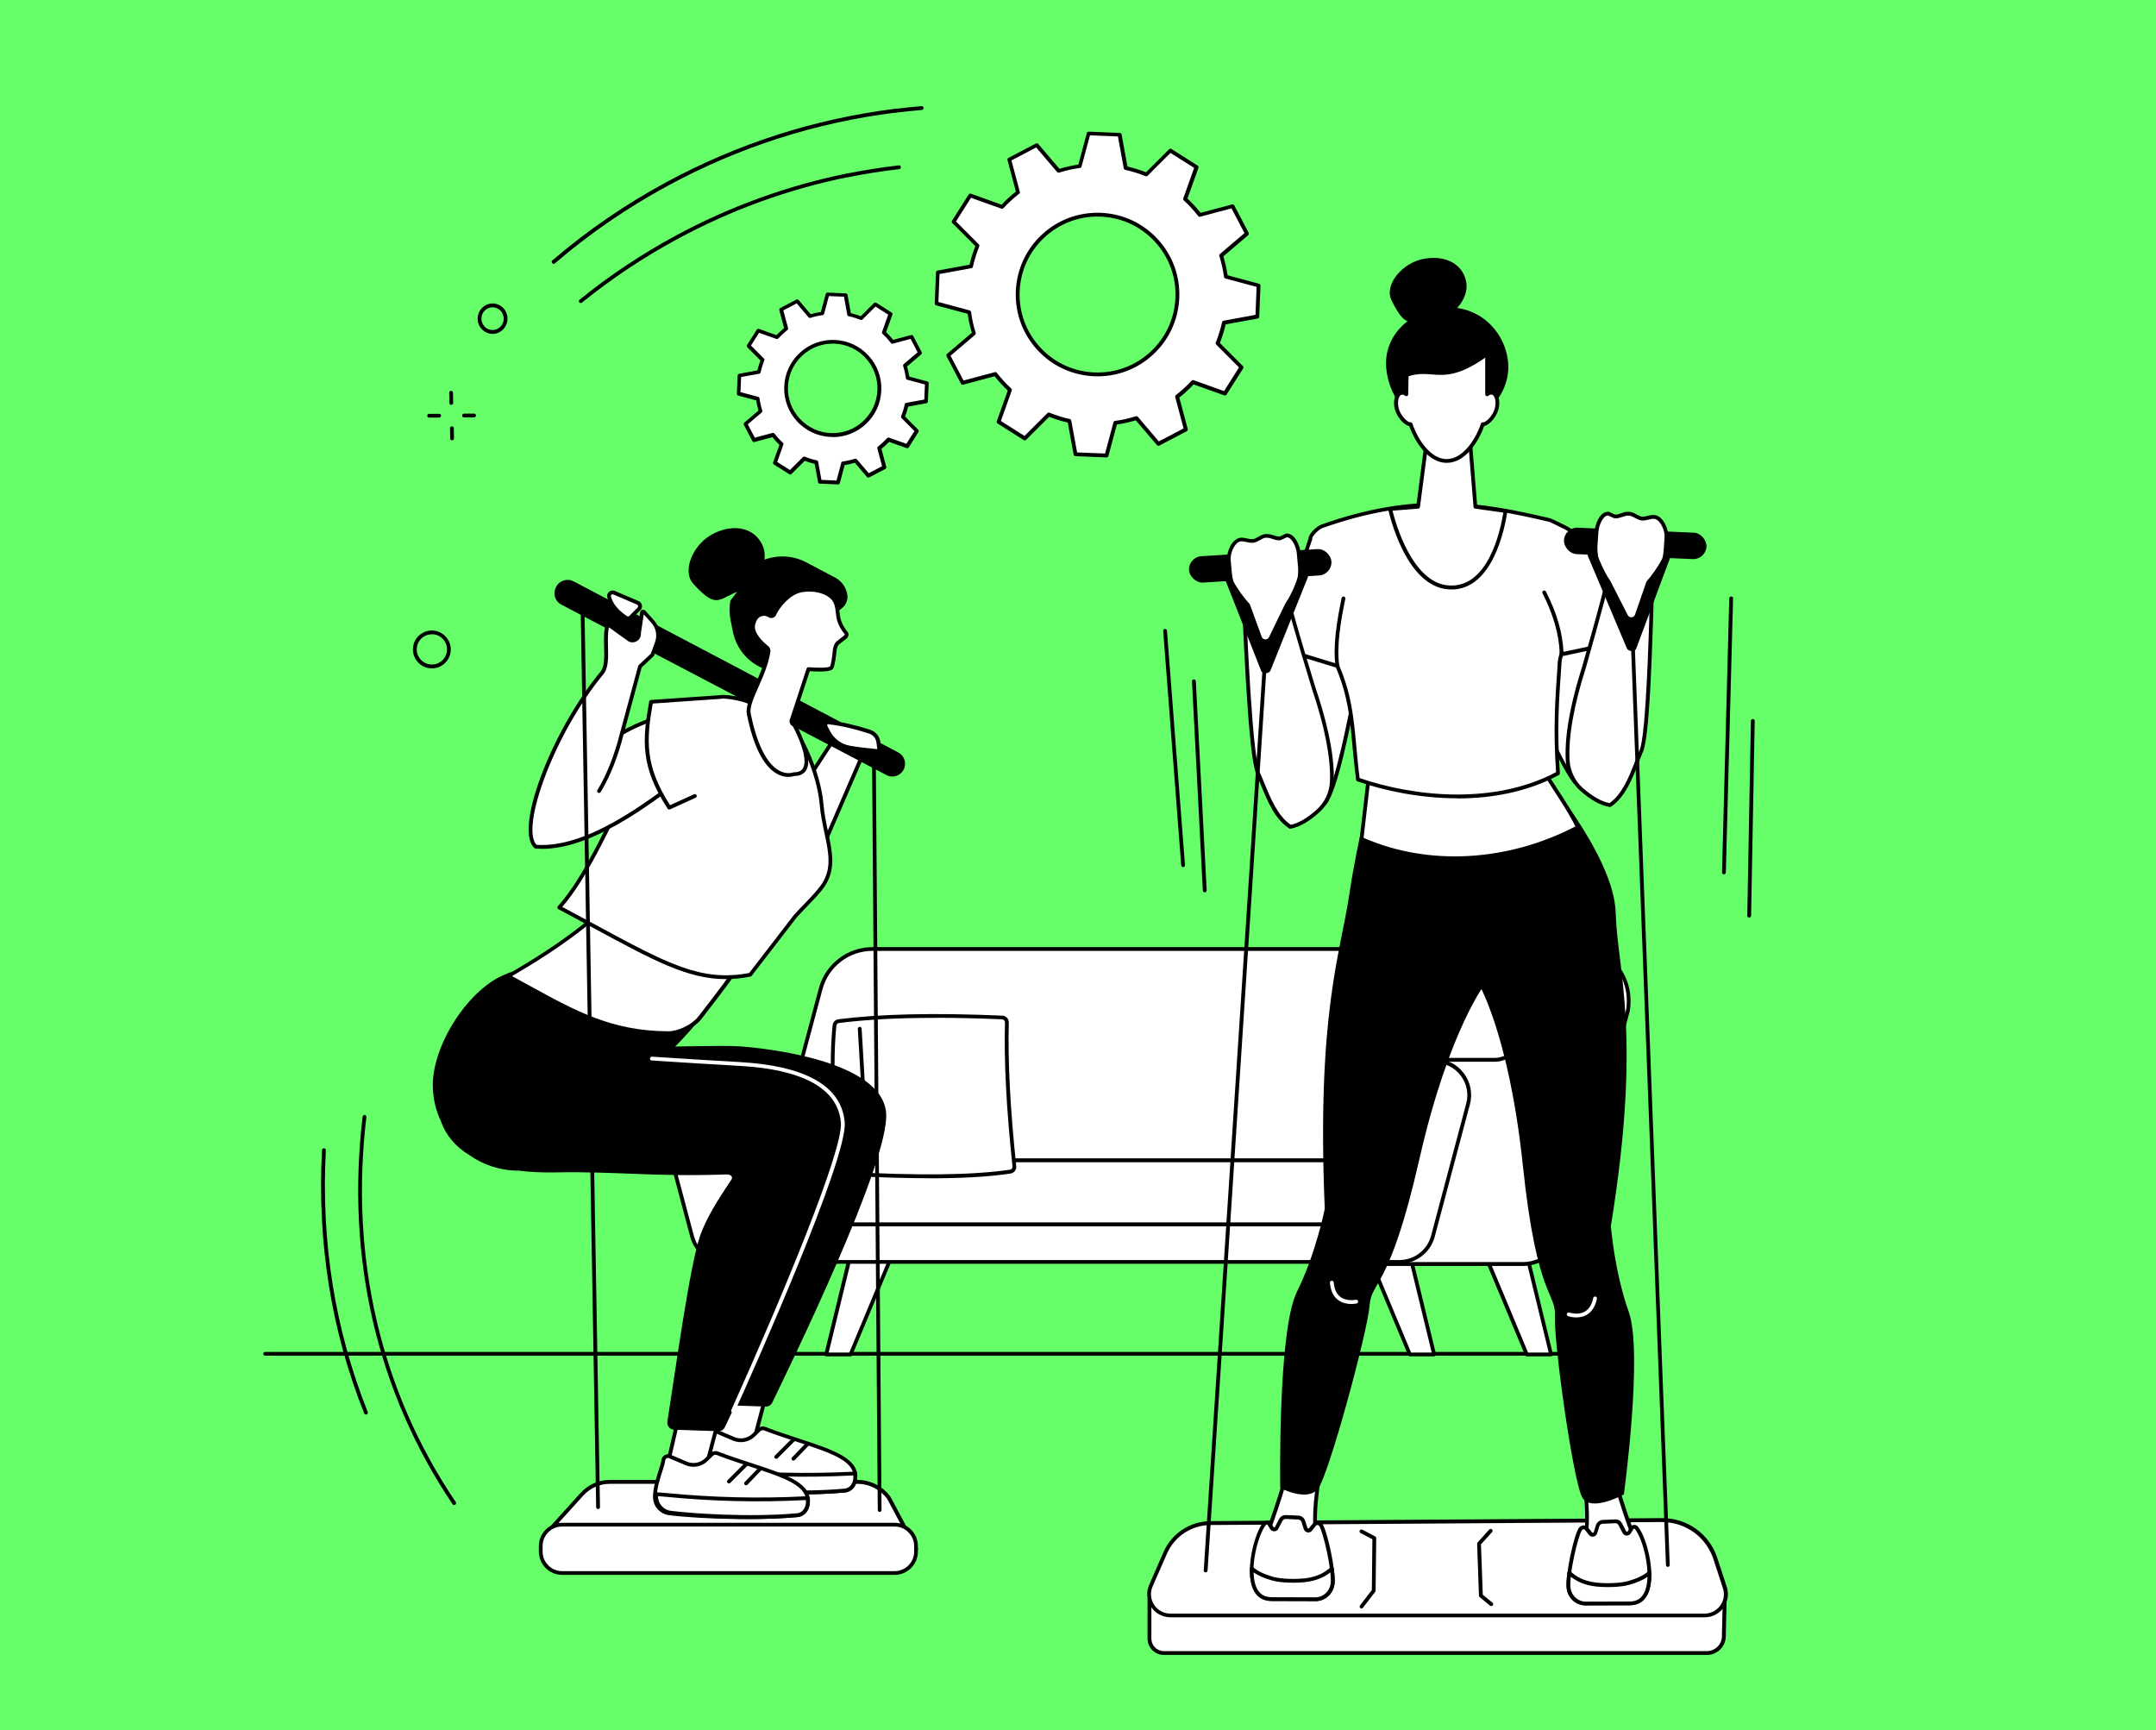 <?xml version="1.0" encoding="UTF-8"?>
<svg id="Layer_1" data-name="Layer 1" xmlns="http://www.w3.org/2000/svg" viewBox="0 0 310 248.74">
  <defs>
    <style>
      .cls-1 {
        fill: #66ff6a;
      }

      .cls-1, .cls-2, .cls-3, .cls-4 {
        stroke-width: 0px;
      }

      .cls-2 {
        fill: #000;
      }

      .cls-3 {
        fill: #010102;
      }

      .cls-4 {
        fill: #fff;
      }
    </style>
  </defs>
  <rect class="cls-1" x="0" width="310" height="248.74"/>
  <g id="Portable_workout_gym" data-name="Portable workout gym">
    <g>
      <g>
        <path class="cls-2" d="M121.96,25.47c-.13,0-.24-.09-.27-.22-.03-.15.07-.29.21-.32,2.41-.48,4.88-.87,7.33-1.15.15-.02.29.09.3.24.02.15-.09.29-.24.3-2.43.28-4.88.66-7.28,1.15-.02,0-.04,0-.05,0Z"/>
        <path class="cls-2" d="M83.51,43.58c-.08,0-.16-.03-.21-.1-.1-.12-.08-.29.04-.39,4.27-3.47,8.92-6.56,13.8-9.2,7.81-4.22,16.14-7.24,24.76-8.97.15-.03.29.07.32.21.03.15-.07.29-.21.32-8.57,1.72-16.85,4.72-24.61,8.92-4.85,2.62-9.47,5.7-13.72,9.14-.05.04-.11.06-.17.06Z"/>
        <path class="cls-2" d="M128.68,16.21c-.14,0-.25-.1-.27-.24-.02-.15.09-.29.24-.31,1.27-.16,2.57-.29,3.85-.4.15-.02.28.1.3.25.01.15-.1.28-.25.3-1.27.11-2.56.24-3.82.4-.01,0-.02,0-.03,0Z"/>
        <path class="cls-2" d="M79.6,37.93c-.08,0-.15-.03-.21-.1-.1-.11-.09-.29.03-.39,5.02-4.3,10.54-8.09,16.41-11.26,10.26-5.54,21.3-9.09,32.81-10.53.15-.02.29.09.31.24s-.09.29-.24.31c-11.45,1.43-22.42,4.95-32.62,10.47-5.83,3.15-11.32,6.92-16.31,11.2-.05.04-.12.07-.18.07Z"/>
      </g>
      <path class="cls-2" d="M62.1,96.1c-.12,0-.24,0-.35-.02-.72-.09-1.36-.46-1.81-1.04-.92-1.19-.7-2.9.49-3.82.58-.44,1.29-.64,2.01-.54.72.09,1.36.46,1.81,1.04.44.58.64,1.29.54,2.01-.09.72-.46,1.36-1.04,1.81-.48.37-1.06.57-1.66.57ZM62.09,91.2c-.48,0-.94.16-1.32.45-.95.73-1.13,2.1-.39,3.05.36.46.87.75,1.44.83.58.07,1.15-.08,1.61-.44.46-.35.75-.87.83-1.44.07-.58-.08-1.15-.44-1.61-.36-.46-.87-.76-1.44-.83-.09-.01-.19-.02-.28-.02Z"/>
      <g>
        <path class="cls-2" d="M64.89,58.21c-.15,0-.27-.12-.27-.27l-.03-1.46c0-.15.12-.28.27-.28h0c.15,0,.27.12.27.27l.03,1.46c0,.15-.12.28-.27.28h0Z"/>
        <path class="cls-2" d="M65,63.31c-.15,0-.27-.12-.27-.27l-.03-1.46c0-.15.12-.28.27-.28.15,0,.28.12.28.27l.03,1.46c0,.15-.12.28-.27.28h0Z"/>
        <path class="cls-2" d="M61.7,60.05c-.15,0-.27-.12-.27-.27,0-.15.12-.28.27-.28h1.44s0-.01,0-.01c.15,0,.27.12.27.27,0,.15-.12.28-.27.28h-1.44s0,.01,0,.01Z"/>
        <path class="cls-2" d="M66.72,60.02c-.15,0-.27-.12-.27-.27,0-.15.12-.28.27-.28h1.44s0-.01,0-.01c.15,0,.27.12.27.27,0,.15-.12.28-.27.28h-1.44s0,.01,0,.01Z"/>
      </g>
      <path class="cls-2" d="M70.83,48.01c-.26,0-.52-.05-.77-.15-.54-.21-.97-.62-1.2-1.16-.48-1.1.02-2.39,1.1-2.88.52-.23,1.1-.25,1.63-.04.54.21.97.62,1.2,1.16.48,1.1-.02,2.39-1.1,2.88-.28.12-.57.19-.87.19ZM70.18,44.32c-.81.36-1.18,1.33-.82,2.16.17.4.49.71.9.87.39.15.82.14,1.21-.03.81-.36,1.18-1.33.82-2.16-.17-.4-.49-.71-.9-.87-.39-.15-.82-.14-1.21.03Z"/>
    </g>
    <g>
      <path class="cls-2" d="M227.6,194.92H38.12c-.15,0-.27-.12-.27-.27s.12-.27.27-.27h189.48c.15,0,.27.12.27.27s-.12.27-.27.27Z"/>
      <g>
        <g>
          <g>
            <g>
              <polygon class="cls-4" points="202.71 194.74 206.21 194.74 202.67 180.17 196.62 180.17 202.71 194.74"/>
              <path class="cls-2" d="M206.21,195.02h-3.5c-.11,0-.21-.07-.25-.17l-6.09-14.57c-.04-.08-.03-.18.02-.26.05-.08.14-.12.23-.12h6.04c.13,0,.24.09.27.21l3.54,14.57c.02.08,0,.17-.05.23-.05.07-.13.1-.22.1ZM202.89,194.47h2.97l-3.41-14.02h-5.42l5.86,14.02Z"/>
            </g>
            <g>
              <polygon class="cls-4" points="219.52 194.74 223.02 194.74 219.48 180.17 213.43 180.17 219.52 194.74"/>
              <path class="cls-2" d="M223.02,195.02h-3.5c-.11,0-.21-.07-.25-.17l-6.09-14.57c-.04-.08-.03-.18.02-.26.05-.08.14-.12.23-.12h6.04c.13,0,.24.09.27.21l3.54,14.57c.02.08,0,.17-.05.23-.05.07-.13.1-.22.1ZM219.71,194.47h2.97l-3.41-14.02h-5.42l5.86,14.02Z"/>
            </g>
            <g>
              <polygon class="cls-4" points="122.3 194.74 118.8 194.74 122.34 180.17 128.39 180.17 122.3 194.74"/>
              <path class="cls-2" d="M122.3,195.02h-3.5c-.08,0-.16-.04-.22-.1-.05-.07-.07-.15-.05-.23l3.54-14.57c.03-.12.14-.21.27-.21h6.04c.09,0,.18.05.23.12.05.08.06.17.02.26l-6.09,14.57c-.04.1-.14.17-.25.17ZM119.15,194.47h2.97l5.86-14.02h-5.42l-3.41,14.02Z"/>
            </g>
            <polygon class="cls-4" points="105.32 194.74 101.82 194.74 105.36 180.17 111.4 180.17 105.32 194.74"/>
          </g>
          <g>
            <path class="cls-4" d="M117.58,181.24h100.68c3.49,0,6.54-2.35,7.44-5.72l7.86-29.4c1.3-4.89-2.22-9.68-7.27-9.68h-100.85c-3.49,0-6.54,2.35-7.44,5.72l-7.86,29.4c-1.3,4.89,2.38,9.68,7.44,9.68Z"/>
            <path class="cls-2" d="M218.27,181.52h-100.68c-2.5,0-4.8-1.13-6.32-3.11-1.52-1.98-2.03-4.5-1.39-6.91l7.86-29.4c.93-3.49,4.1-5.92,7.71-5.92h100.85c2.44,0,4.69,1.1,6.17,3.02,1.52,1.98,2.02,4.53,1.37,7l-7.86,29.4c-.93,3.49-4.1,5.92-7.71,5.92ZM125.44,136.72c-3.36,0-6.31,2.27-7.18,5.52l-7.86,29.4c-.6,2.25-.13,4.59,1.29,6.43,1.42,1.84,3.56,2.9,5.89,2.9h100.68c3.36,0,6.31-2.27,7.18-5.52l7.86-29.4c.61-2.3.15-4.68-1.27-6.52-1.37-1.78-3.46-2.81-5.73-2.81h-100.85Z"/>
          </g>
          <path class="cls-4" d="M131.56,181.41h-27.17c-2.25,0-4.21-1.51-4.79-3.68l-5.06-19.04c-.84-3.15,1.54-6.23,4.79-6.23h27.17c2.25,0,4.21,1.51,4.79,3.68l5.06,19.04c.84,3.15-1.54,6.23-4.79,6.23Z"/>
          <g>
            <path class="cls-4" d="M192.25,175.49l5.36-19.38c.58-2.17,2.54-3.73,4.79-3.73h12.47c1.72,0,3.22-1.15,3.66-2.81l2.53-9.51c.54-2.03,2.28-3.49,4.34-3.67h1.07c5.32-.09,8.29,4.27,7.62,8.83l-3.49,13.17c-.02.1-.04.2-.07.3l-4.72,17.69c-.82,2.93-4.05,5.36-6.72,5.36h-22.04c-3.26,0-5.63-3.1-4.79-6.25Z"/>
            <path class="cls-2" d="M219.08,182.02h-22.04c-1.63,0-3.14-.74-4.14-2.04-1-1.3-1.34-2.96-.91-4.55,0,0,0,0,0,0l5.36-19.38c.62-2.32,2.69-3.94,5.05-3.94h12.47c1.59,0,2.98-1.07,3.39-2.61l2.53-9.51c.56-2.12,2.41-3.68,4.58-3.87h1.09c2.44-.04,4.6.86,6.07,2.53,1.52,1.74,2.19,4.15,1.82,6.62,0,.01,0,.02,0,.03l-3.49,13.17c-.02.09-.04.19-.07.3l-4.72,17.69c-.83,2.96-4.09,5.56-6.99,5.56ZM192.51,175.56c-.38,1.42-.08,2.9.82,4.07.89,1.16,2.25,1.83,3.71,1.83h22.04c2.63,0,5.71-2.46,6.46-5.16l4.72-17.69c.02-.09.05-.19.07-.28l3.49-13.17c.34-2.31-.28-4.55-1.7-6.16-1.36-1.55-3.36-2.37-5.65-2.34h-1.07c-1.92.17-3.57,1.56-4.08,3.47l-2.53,9.51c-.47,1.78-2.08,3.02-3.92,3.02h-12.47c-2.11,0-3.97,1.45-4.53,3.53l-5.36,19.38Z"/>
          </g>
          <g>
            <path class="cls-4" d="M99.24,152.52h4.14c2.25,0,4.21,1.57,4.79,3.74l5.23,19.77h78.72l5.25-19.77c.58-2.17,2.54-3.74,4.79-3.74h4.14c3.26,0,5.63,3.06,4.79,6.21l-5.06,19.03c-.58,2.17-2.54,3.68-4.79,3.68h-96.94c-2.42-.17-4.21-1.52-4.79-3.69l-5.06-19.02c-.84-3.15,1.54-6.21,4.79-6.21Z"/>
            <path class="cls-2" d="M201.24,181.71h-96.94c-2.57-.18-4.46-1.63-5.06-3.89l-5.06-19.02c-.42-1.58-.09-3.22.9-4.52,1-1.3,2.51-2.04,4.15-2.04h4.14c2.36,0,4.44,1.62,5.06,3.94l5.17,19.56h78.3l5.2-19.56c.62-2.32,2.7-3.94,5.06-3.94h4.14c1.64,0,3.16.74,4.15,2.04.99,1.29,1.32,2.94.9,4.51l-5.06,19.03c-.61,2.29-2.69,3.88-5.06,3.88ZM99.24,152.8c-1.47,0-2.83.67-3.72,1.83-.89,1.16-1.18,2.63-.81,4.04l5.06,19.02c.54,2.05,2.2,3.32,4.54,3.48h96.92c2.12,0,3.98-1.43,4.53-3.47l5.06-19.03c.38-1.41.08-2.88-.81-4.04-.89-1.16-2.25-1.83-3.72-1.83h-4.14c-2.11,0-3.97,1.45-4.53,3.54l-5.25,19.77c-.03.12-.14.2-.26.2h-78.72c-.12,0-.23-.08-.26-.2l-5.23-19.77c-.55-2.08-2.41-3.54-4.53-3.54h-4.14Z"/>
          </g>
          <path class="cls-3" d="M192.62,175.71h-79.06c-.12,0-.23-.08-.26-.2l-2.74-9.7c-.04-.15.04-.3.19-.34.15-.04.3.04.34.19l2.69,9.5h78.64l4.69-18.88c.62-2.33,2.7-3.95,5.06-3.95h4.27c.15,0,.27.12.27.27s-.12.27-.27.27h-4.27c-2.11,0-3.97,1.45-4.53,3.54l-4.74,19.09c-.03.12-.14.21-.27.21Z"/>
          <path class="cls-3" d="M110.82,166.01c-.12,0-.23-.08-.26-.2l-2.65-9.39c-.55-2.09-2.42-3.54-4.53-3.54h-4.14c-.81,0-1.57.19-2.26.57-.13.07-.3.02-.37-.11-.07-.13-.02-.3.11-.37.76-.42,1.64-.64,2.52-.64h4.14c2.36,0,4.44,1.62,5.06,3.94l2.65,9.38c.04.15-.04.3-.19.34-.02,0-.05.01-.07.01Z"/>
          <rect class="cls-4" x="112.69" y="166.99" width="85.36" height="8.99" rx="4.49" ry="4.49" transform="translate(310.74 342.98) rotate(180)"/>
          <g>
            <rect class="cls-4" x="109.96" y="166.84" width="85.36" height="9.2" rx="4.6" ry="4.6" transform="translate(305.29 342.87) rotate(180)"/>
            <path class="cls-2" d="M190.83,176.3h-76.36c-2.63,0-4.78-2.14-4.78-4.78v-.19c0-2.63,2.14-4.78,4.78-4.78h76.36c2.63,0,4.78,2.14,4.78,4.78v.19c0,2.63-2.14,4.78-4.78,4.78ZM114.47,167.11c-2.33,0-4.23,1.9-4.23,4.23v.19c0,2.33,1.9,4.23,4.23,4.23h76.36c2.33,0,4.23-1.9,4.23-4.23v-.19c0-2.33-1.9-4.23-4.23-4.23h-76.36Z"/>
          </g>
        </g>
        <g>
          <path class="cls-4" d="M145.85,167.69c-.79-7.49-1.24-14.52-1.08-20.68.01-.38-.29-.7-.67-.72-8.58-.36-16.63-.34-23.51.52-.32.04-.57.3-.61.62-.59,5.82-.14,12.95.83,20.71.04.34.32.59.66.61,9.43.51,17.77.58,23.78-.3.37-.05.63-.39.59-.77Z"/>
          <path class="cls-2" d="M133.64,169.41c-3.52,0-7.55-.13-12.18-.37-.47-.03-.86-.38-.91-.85-1.09-8.74-1.36-15.54-.83-20.78.05-.45.39-.81.84-.86,6.17-.77,13.66-.94,23.56-.52.53.02.95.47.93,1-.15,5.59.2,12.34,1.07,20.64.06.52-.31.99-.83,1.07-3.11.46-6.92.68-11.66.68ZM134.47,146.35c-5.36,0-9.87.24-13.84.74-.2.02-.35.18-.37.37-.53,5.2-.26,11.95.83,20.65.03.2.19.36.4.37,10.81.58,18.35.49,23.73-.3.23-.03.38-.24.36-.47-.88-8.33-1.23-15.1-1.08-20.71,0-.23-.18-.43-.41-.44-3.5-.15-6.69-.22-9.63-.22Z"/>
        </g>
        <path class="cls-2" d="M124.73,167.31c-.14,0-.26-.11-.27-.26l-1.12-19.12c0-.15.11-.28.26-.29.15-.01.28.11.29.26l1.12,19.12c0,.15-.11.28-.26.29,0,0-.01,0-.02,0Z"/>
      </g>
    </g>
    <g>
      <g>
        <g>
          <g>
            <path class="cls-4" d="M245.43,237.68h-78.09c-1.14,0-2.07-.92-2.07-2.07v-5.76l82.72-.26-.13,5.79c-.07,1.29-1.14,2.29-2.43,2.29Z"/>
            <path class="cls-2" d="M245.43,237.95h-78.09c-1.29,0-2.34-1.05-2.34-2.34v-5.76c0-.15.12-.27.27-.27l82.72-.26h0c.07,0,.14.03.2.08.05.05.08.12.08.2l-.13,5.79c-.08,1.44-1.27,2.56-2.7,2.56ZM165.55,230.13v5.48c0,.99.8,1.79,1.79,1.79h78.09c1.14,0,2.09-.89,2.15-2.03l.13-5.5-82.16.26Z"/>
          </g>
          <g>
            <path class="cls-4" d="M165.48,227.98l2.06-4.71c1.13-2.58,3.68-4.26,6.5-4.28l64.92-.43c3.49-.02,6.6,2.22,7.68,5.54l1.36,4.16c.65,1.98-.83,4.02-2.91,4.02h-76.79c-2.21,0-3.69-2.27-2.81-4.29Z"/>
            <path class="cls-2" d="M245.08,232.54h-76.79c-1.13,0-2.18-.57-2.79-1.51-.62-.95-.72-2.13-.26-3.17l.25.11-.25-.11,2.06-4.71c1.17-2.68,3.82-4.42,6.75-4.44l64.92-.43s.04,0,.06,0c3.6,0,6.77,2.29,7.89,5.72l1.36,4.16c.34,1.03.16,2.12-.47,3-.64.88-1.62,1.38-2.7,1.38ZM239.01,218.84s-.03,0-.05,0l-64.92.43c-2.71.02-5.16,1.63-6.25,4.12l-2.06,4.71c-.38.87-.3,1.86.22,2.65.52.79,1.39,1.26,2.34,1.26h76.79c.9,0,1.73-.42,2.26-1.15.53-.73.67-1.64.39-2.5l-1.36-4.16c-1.04-3.2-4-5.35-7.37-5.35Z"/>
          </g>
          <path class="cls-2" d="M195.77,231.27c-.06,0-.12-.02-.17-.06-.12-.09-.14-.26-.05-.38l1.7-2.21.08-7.3-1.7-.89c-.13-.07-.19-.24-.12-.37.07-.13.24-.19.37-.12l1.85.97c.09.05.15.14.15.25l-.09,7.56c0,.06-.02.12-.06.16l-1.76,2.29c-.05.07-.14.11-.22.11Z"/>
          <path class="cls-2" d="M214.41,230.92c-.06,0-.12-.02-.17-.06l-1.49-1.23c-.06-.05-.1-.12-.1-.2l-.26-7.47c0-.07.02-.14.07-.19l1.67-1.85c.1-.11.27-.12.39-.02.11.1.12.27.02.39l-1.6,1.76.26,7.24,1.4,1.15c.12.1.13.27.04.39-.05.07-.13.1-.21.1Z"/>
        </g>
        <g>
          <g>
            <g>
              <path class="cls-4" d="M189.89,211.19s-1.86,9.02.05,11.32l.59.72-9.19-.45s3.78-9.56,4.13-13.55l4.42,1.96Z"/>
              <path class="cls-2" d="M190.53,223.49s0,0-.01,0l-9.19-.45c-.09,0-.17-.05-.22-.13-.05-.07-.06-.17-.02-.25.04-.1,3.77-9.57,4.11-13.47,0-.09.06-.17.13-.21.08-.04.17-.05.25-.01l4.42,1.96c.12.05.18.18.16.31-.02.09-1.81,8.92,0,11.09l.59.72c.07.08.08.2.03.3-.05.09-.14.15-.24.15ZM181.74,222.52l8.19.4-.2-.24c-1.82-2.19-.43-9.9-.15-11.33l-3.88-1.72c-.47,3.74-3.29,11.16-3.96,12.89Z"/>
            </g>
            <g>
              <path class="cls-4" d="M189.88,219.22c.65.87,1.97,6.82,1.71,8.54-.18,1.26-1.23,2.18-2.48,2.17l-6.29-.02c-4.73.02-2.49-9.12-.98-10.86.17-.19.46-.2.64,0l.38.64c.16.28.56.27.7,0l.6-1.15c.14-.27.41-.43.71-.41l1.81.08c.33.02.62.24.72.57l.31.99c.1.32.5.4.7.15l.62-.77c.24-.23.63-.19.84.08Z"/>
              <path class="cls-2" d="M189.13,230.21h0l-6.29-.02h-.02c-1.21,0-2.12-.58-2.63-1.68-1.26-2.74.23-8.21,1.46-9.64.13-.15.32-.24.52-.24h0c.2,0,.39.09.52.24.01.01.02.03.03.04l.38.64c.04.07.1.07.12.07.03,0,.07-.01.1-.07l.6-1.15c.19-.36.57-.58.97-.56l1.81.08c.45.02.84.33.97.76l.31.99c.02.08.08.1.11.1.03,0,.08,0,.12-.04l.62-.77s.02-.02.03-.03c.17-.16.4-.24.64-.22.24.02.46.14.61.34.72.96,2.03,6.97,1.76,8.75-.2,1.4-1.36,2.41-2.74,2.41ZM182.83,229.65l6.3.02h0c1.11,0,2.03-.81,2.2-1.94.25-1.73-1.09-7.58-1.66-8.34-.05-.07-.13-.12-.22-.12-.08,0-.15.02-.2.06l-.61.76c-.16.2-.4.29-.65.24-.25-.05-.45-.23-.53-.48l-.31-.99c-.07-.22-.26-.37-.48-.38l-1.81-.08c-.19,0-.37.09-.46.27l-.6,1.15c-.11.22-.33.36-.58.36-.25,0-.48-.12-.61-.34l-.36-.61s-.06-.03-.1-.04c-.04,0-.08.02-.11.05-1.13,1.3-2.54,6.53-1.38,9.05.42.92,1.12,1.36,2.13,1.36h.02Z"/>
            </g>
            <g>
              <path class="cls-4" d="M182.83,229.92l6.29.02c1.24,0,2.29-.91,2.48-2.17.07-.48.02-1.3-.11-2.24-.82.81-2.09,1.48-3.85,1.68-1.05.12-3.29.16-4.64-.22-1.26-.35-2.29-.81-3.02-1.46-.07,2.35.6,4.4,2.85,4.39Z"/>
              <path class="cls-2" d="M189.13,230.21h0l-6.29-.02c-.85,0-1.53-.26-2.05-.79-.75-.77-1.12-2.11-1.07-3.88,0-.11.07-.2.17-.24.1-.04.21-.02.29.05.65.57,1.6,1.03,2.91,1.4,1.26.35,3.45.33,4.53.21,1.91-.22,3.06-.99,3.69-1.6.07-.07.18-.1.28-.06.1.03.17.12.18.22.14,1.06.18,1.83.11,2.31-.21,1.4-1.36,2.41-2.74,2.41ZM182.83,229.65h0l6.29.02h0c1.11,0,2.03-.81,2.2-1.94.05-.35.04-.91-.04-1.65-.74.59-1.89,1.21-3.61,1.4-1.16.13-3.4.15-4.74-.23-1.12-.31-2.01-.7-2.68-1.16.03,1.34.34,2.34.91,2.92.41.42.96.63,1.64.63,0,0,.01,0,.02,0Z"/>
            </g>
          </g>
          <g>
            <g>
              <path class="cls-4" d="M227.68,212.1s1.42,8.73-.49,11.02l-.59.72,9.19-.45s-3.78-9.56-4.13-13.55l-3.99,2.26Z"/>
              <path class="cls-2" d="M226.61,224.11c-.1,0-.2-.06-.24-.15-.05-.1-.04-.21.03-.3l.59-.72c1.81-2.17.44-10.72.43-10.8-.02-.11.04-.23.14-.28l3.99-2.26c.08-.05.18-.05.26,0,.08.04.14.13.15.22.34,3.9,4.07,13.38,4.11,13.47.03.08.02.18-.02.25-.05.07-.13.12-.22.13l-9.19.45s0,0-.01,0ZM227.98,212.24c.2,1.33,1.25,8.85-.58,11.05l-.19.24,8.19-.4c-.67-1.73-3.47-9.1-3.96-12.85l-3.46,1.96Z"/>
            </g>
            <g>
              <path class="cls-4" d="M227.25,219.84c-.65.87-1.97,6.82-1.71,8.54.18,1.26,1.23,2.18,2.48,2.17l6.29-.02c4.73.02,2.49-9.12.98-10.86-.17-.19-.46-.2-.64,0l-.38.64c-.16.28-.56.27-.7,0l-.6-1.15c-.14-.27-.41-.43-.71-.41l-1.81.08c-.33.02-.62.24-.72.57l-.31.99c-.1.32-.5.4-.7.15l-.62-.77c-.24-.23-.63-.19-.84.08Z"/>
              <path class="cls-2" d="M228.01,230.83c-1.38,0-2.54-1.01-2.74-2.41-.26-1.78,1.04-7.79,1.76-8.75.15-.2.37-.32.61-.34.23-.02.47.06.64.22,0,0,.02.02.03.03l.62.77s.08.05.12.04c.02,0,.09-.02.11-.1l.31-.99c.14-.44.53-.74.97-.76l1.81-.08c.4-.02.78.2.97.56l.6,1.15c.03.06.08.07.1.07.02,0,.08,0,.12-.07l.38-.64s.02-.03.03-.04c.13-.15.33-.24.53-.24.2,0,.39.09.52.24,1.23,1.43,2.72,6.9,1.46,9.64-.51,1.1-1.41,1.68-2.63,1.68h-.02l-6.29.02h0ZM227.71,219.88s-.02,0-.02,0c-.09,0-.16.05-.22.12-.57.76-1.92,6.6-1.66,8.34.17,1.12,1.09,1.94,2.2,1.94h0l6.29-.02h.02c1.01,0,1.71-.44,2.13-1.36,1.16-2.52-.25-7.75-1.38-9.05-.03-.03-.07-.05-.11-.05-.02,0-.07.01-.1.04l-.36.61c-.13.22-.37.34-.61.34-.25,0-.46-.14-.58-.36l-.6-1.15c-.09-.17-.27-.27-.46-.27l-1.81.08c-.22,0-.41.16-.48.38l-.31.99c-.08.25-.28.43-.53.48-.25.05-.49-.04-.65-.24l-.61-.76c-.05-.04-.11-.07-.18-.07ZM227.25,219.84h0,0Z"/>
            </g>
            <g>
              <path class="cls-4" d="M234.31,230.53l-6.29.02c-1.24,0-2.29-.91-2.48-2.17-.07-.48-.02-1.3.11-2.24.82.81,2.09,1.48,3.85,1.68,1.05.12,3.29.16,4.64-.22,1.26-.35,2.29-.81,3.02-1.46.07,2.35-.6,4.4-2.85,4.39Z"/>
              <path class="cls-2" d="M228.01,230.83c-1.38,0-2.54-1.01-2.74-2.41-.07-.48-.03-1.26.11-2.31.01-.1.08-.19.18-.22.1-.03.21,0,.28.06.63.61,1.77,1.39,3.69,1.6,1.11.13,3.26.14,4.53-.21,1.31-.37,2.27-.82,2.91-1.4.08-.07.19-.09.29-.05.1.04.16.14.17.24.05,1.76-.32,3.1-1.07,3.88-.52.53-1.22.8-2.05.79l-6.29.02h0ZM225.86,226.7c-.08.74-.1,1.3-.04,1.65.17,1.12,1.09,1.94,2.2,1.94h0l6.29-.02s0,0,0,0h.02c.68,0,1.23-.21,1.64-.63.57-.59.88-1.59.92-2.92-.67.47-1.55.85-2.68,1.16-1.35.38-3.58.36-4.74.23-1.72-.19-2.87-.81-3.61-1.4Z"/>
            </g>
          </g>
          <g>
            <path class="cls-2" d="M197.44,112.21s-2.22,8.21-3.45,16.51c-1.23,8.3-4.69,16.98-3.51,45.09,0,0-1.26,6.4-4.02,11.97-2.76,5.57-2.38,28.17-2.38,28.17,0,0,3.83,2.01,5.39.16s7.19-22.72,7.45-26.37c.26-3.64,2.86-2.15,7.15-21.01,4.29-18.85,9.62-25.51,9.62-25.51l.99-30.14-17.25,1.14Z"/>
            <path class="cls-4" d="M194.29,187.49c-.53,0-1.24-.1-1.86-.55-.71-.51-1.11-1.35-1.21-2.49-.01-.15.1-.28.25-.3.15-.02.28.1.3.25.08.97.42,1.68.99,2.09.92.67,2.16.39,2.18.39.15-.03.29.06.33.21.03.15-.06.29-.21.33-.03,0-.33.07-.76.07Z"/>
          </g>
          <g>
            <path class="cls-2" d="M220.86,109.94s11.22,12.89,11.45,21.28c.24,8.39,3.82,17.29-.69,45.05,0,0,.49,6.5,2.57,12.36,2.08,5.86-.7,26.24-.7,26.24,0,0-4.61,2.55-5.93.53-1.33-2.02-4.16-22.42-3.98-26.06.18-3.65-2.59-2.48-4.61-21.71-2.02-19.23-6.52-26.48-6.52-26.48l.87-31.85,7.55.64Z"/>
            <path class="cls-4" d="M226.67,189.43c-.66,0-1.17-.18-1.21-.19-.14-.05-.22-.21-.16-.35.05-.14.21-.22.35-.17.01,0,1.22.43,2.21-.13.61-.35,1.03-1,1.22-1.96.03-.15.18-.24.32-.21.15.03.24.18.21.32-.23,1.12-.74,1.9-1.5,2.33-.49.27-1.01.35-1.45.35Z"/>
          </g>
        </g>
        <g>
          <path class="cls-4" d="M223.2,75.1l9.8,15.87c-3.32,4.36-5.92,17.35-6.55,21.48-2.34-2.95-7.66-15.28-9.32-21.53l6.07-15.82Z"/>
          <path class="cls-2" d="M226.45,112.73c-.08,0-.16-.04-.21-.1-2.35-2.96-7.69-15.29-9.37-21.63-.01-.06-.01-.11,0-.17l6.07-15.82c.04-.1.13-.16.23-.17.1-.01.2.04.26.13l9.8,15.87c.06.1.05.22-.02.31-3.3,4.33-5.86,17.19-6.5,21.36-.02.11-.1.2-.2.22-.02,0-.05,0-.07,0ZM217.42,90.94c1.6,5.99,6.4,17.2,8.86,20.82.78-4.7,3.23-16.47,6.39-20.8l-9.41-15.24-5.84,15.22Z"/>
        </g>
        <path class="cls-2" d="M206.25,45.9c-3.32.08-3.94,1.87-6.19-2.77-1.06-2.19,1.6-5.47,4.89-5.96s5.53,1.08,5.89,3.5c.36,2.41-2.08,5.17-4.59,5.23Z"/>
        <path class="cls-2" d="M216.87,52.82c0,4.42-4.23,8.7-9.23,8.7s-8.35-4.9-8.35-9.32,4.05-8,9.05-8,8.53,4.2,8.53,8.61Z"/>
        <g>
          <path class="cls-4" d="M189.35,77.54l-5.79,16.59c3.4,4.29,6.24,17.24,6.94,21.36,2.29-2.99,4.81-19.38,6.35-25.66l-7.5-12.29Z"/>
          <path class="cls-2" d="M190.5,115.77s-.04,0-.07,0c-.11-.03-.19-.11-.2-.22-.71-4.15-3.51-16.97-6.89-21.24-.06-.07-.07-.17-.04-.26l5.79-16.59c.03-.1.12-.17.23-.18.11-.01.21.04.26.13l7.5,12.29c.04.06.05.14.03.21-.45,1.85-1,4.64-1.59,7.6-1.48,7.5-3.16,16-4.81,18.16-.05.07-.13.11-.22.11ZM183.86,94.08c3.23,4.24,5.91,15.93,6.78,20.66,1.47-2.8,3.05-10.81,4.34-17.35.57-2.9,1.12-5.65,1.57-7.51l-7.14-11.7-5.55,15.9Z"/>
        </g>
        <g>
          <g>
            <path class="cls-4" d="M196.94,110.53l24.5-.39c2.41,3.62,4.63,7.02,5.44,8.81-9.85,5.18-21.52,5.96-31.11,1.68l1.17-10.11Z"/>
            <path class="cls-2" d="M209.17,123.68c-4.71,0-9.32-.93-13.51-2.79-.11-.05-.17-.16-.16-.28l1.17-10.11c.02-.14.13-.24.27-.24l24.5-.39c.08,0,.18.04.23.12,2.3,3.46,4.62,6.99,5.47,8.85.06.13,0,.29-.12.36-5.66,2.98-11.83,4.49-17.84,4.49ZM196.07,120.47c9.28,4.06,20.62,3.45,30.45-1.64-.89-1.85-3.06-5.16-5.23-8.42l-24.11.38-1.12,9.67Z"/>
          </g>
          <g>
            <path class="cls-4" d="M234.91,91.87l-6.69-12.9c-.71-1.37-1.84-2.48-3.22-3.17-1.01-.5-2.03-1-2.21-1.04-10.03-2.37-19.4-3.84-32.75.93-.53.19-1.68,1.25-1.62,1.8-1,2.82-4.97,15.55-4.97,15.55l8.85,2.71c.04.11.08.23.13.34,2.25,5.45,1.95,9.21,2.82,16,9.12,3.17,20.51,3.58,28.77-.91-.46-6.54-.13-10.76.24-16.05.03-.44.21-.86.27-1.3v.23s10.38-2.2,10.38-2.2Z"/>
            <path class="cls-2" d="M209.55,114.78c-5.21,0-10.29-1.02-14.39-2.44-.1-.03-.17-.12-.18-.22-.23-1.83-.38-3.47-.52-4.91-.36-3.95-.65-7.06-2.28-11.01-.03-.07-.06-.15-.09-.22l-8.72-2.67c-.07-.02-.13-.07-.16-.13-.03-.06-.04-.14-.02-.21.04-.13,3.94-12.62,4.95-15.51,0-.76,1.28-1.84,1.8-2.02,13.57-4.84,22.93-3.29,32.91-.93.07.02.26.06,2.27,1.06,1.44.72,2.6,1.86,3.34,3.29l6.69,12.9c.04.08.04.17,0,.24-.04.08-.11.13-.19.15l-10.25,2.18c-.01.06-.03.12-.05.18-.06.23-.12.45-.13.66l-.04.62c-.36,5.09-.64,9.12-.2,15.38,0,.11-.05.21-.14.26-4.47,2.42-9.6,3.37-14.61,3.37ZM195.5,111.88c7.88,2.7,19.36,3.87,28.24-.86-.43-6.2-.13-10.42.21-15.28l.04-.62c.02-.27.09-.52.15-.77.05-.19.1-.37.12-.55.02-.14.14-.24.28-.24.11,0,.2.08.24.17l9.71-2.06-6.53-12.58c-.69-1.33-1.76-2.38-3.1-3.05-1.79-.9-2.1-1.01-2.15-1.02-9.89-2.33-19.16-3.87-32.6.92-.49.18-1.47,1.16-1.43,1.51,0,.04,0,.08-.01.12-.9,2.56-4.31,13.44-4.88,15.28l8.59,2.63c.08.03.15.09.18.17v.03c.05.1.08.2.12.3,1.66,4.03,1.95,7.18,2.32,11.17.13,1.4.27,2.98.49,4.72Z"/>
          </g>
          <path class="cls-2" d="M192.31,96.02c-.13,0-.25-.1-.27-.23-.44-2.87.23-6.75.87-9.81.03-.15.18-.24.32-.21.15.03.24.18.21.32-.63,3.01-1.3,6.83-.87,9.62.02.15-.08.29-.23.31-.01,0-.03,0-.04,0Z"/>
          <path class="cls-2" d="M224.53,94.11c-.15,0-.27-.12-.27-.26-.11-2.68-.94-5.55-2.47-8.55-.07-.13-.02-.3.12-.37.14-.07.3-.01.37.12,1.57,3.07,2.42,6.02,2.53,8.78,0,.15-.11.28-.26.28,0,0,0,0-.01,0Z"/>
        </g>
        <rect class="cls-2" x="224.87" y="76.24" width="20.51" height="3.8" rx="1.9" ry="1.9" transform="translate(466.69 166.25) rotate(-177.55)"/>
        <rect class="cls-2" x="170.95" y="79.44" width="20.51" height="3.8" rx="1.9" ry="1.9" transform="translate(-4.63 11.23) rotate(-3.5)"/>
        <g>
          <g>
            <path class="cls-4" d="M232.52,77.37l5.18.7c-.29,12.8-.73,28.34-1.79,30.07-1.05,2.5-2.02,5.98-4.42,7.62-1.41-.24-2.74-1.09-4.04-2.22,0,0-.02-.01-.02-.02-1.21-1.06-1.94-2.59-2.03-4.2-.22-3.92.91-8.89,2.35-13.38,1.64-5.77,3.54-12.37,4.77-18.57Z"/>
            <path class="cls-2" d="M231.49,116.03s-.03,0-.05,0c-1.31-.22-2.63-.95-4.17-2.28,0,0-.02-.02-.02-.02-1.25-1.1-2.03-2.7-2.12-4.39-.24-4.28,1.15-9.69,2.36-13.48l.27-.95c1.56-5.5,3.34-11.74,4.49-17.6.03-.14.16-.24.31-.22l5.18.7c.14.02.24.14.24.28-.39,16.9-.84,28.51-1.82,30.19-.18.43-.36.89-.55,1.38-.9,2.32-1.92,4.95-3.96,6.34-.05.03-.1.05-.15.05ZM227.63,113.33c1.42,1.23,2.63,1.91,3.8,2.14,1.85-1.31,2.81-3.81,3.67-6.02.19-.5.37-.96.56-1.41,0-.01.01-.02.02-.04,1.1-1.8,1.53-20.47,1.74-29.69l-4.68-.64c-1.16,5.8-2.91,11.95-4.45,17.39l-.27.96c-1.72,5.37-2.53,9.96-2.34,13.29.09,1.55.79,3.01,1.93,4.01l-.16.23.18-.21Z"/>
          </g>
          <g>
            <path class="cls-2" d="M240.13,80.22l-4.87,13.05c-.18.47-1.13.43-1.33-.03l-5.62-13.3c-.15-.33.06-.72.42-.78l.13-.02c.24-.04.49.08.6.3l4.59,9.01c.23.44.87.4,1.04-.07l3.06-8.84c.1-.29.42-.45.71-.35l.93.31c.3.1.46.43.35.73Z"/>
            <path class="cls-2" d="M239.81,225.29c-.15,0-.27-.12-.27-.26l-5.01-131.75c0-.15.11-.28.26-.28.16-.01.28.11.28.26l5.01,131.75c0,.15-.11.28-.26.28,0,0,0,0-.01,0Z"/>
          </g>
          <path class="cls-4" d="M232.21,84.04c2.63.38,1.69.35,3.39.33,1.06,0,3.8-4.25,3.87-5.23l.13-1.89c.07-1.01-.65-2.72-1.64-2.91-.63-.12-1.27.29-1.93.21-.58-.07-1.17-.65-1.76-.68-.85-.05-1.17.37-2.02.4-.18,0-.89-.43-1.06-.42-.96.05-1.58,1.63-1.64,2.58l-.14,2.01c-.07.94,1.8,5.44,2.81,5.58Z"/>
          <path class="cls-2" d="M237.74,83.46c-.15,0-.27-.12-.27-.27,0-.15.12-.28.27-.28.69,0,1.38-2.5,1.47-3.79l.13-1.89c.07-.97-.63-2.47-1.42-2.62-.27-.05-.56.02-.87.1-.33.08-.68.17-1.04.12-.33-.04-.64-.21-.94-.37-.29-.15-.56-.3-.81-.32-.39-.03-.65.07-.95.17-.28.1-.6.21-1.04.23-.15,0-.32-.08-.65-.24-.14-.07-.36-.17-.43-.19-.71.04-1.3,1.43-1.36,2.33l-.14,2.01c-.06.88.18,3.25.92,3.85.12.09.14.27.04.39-.09.12-.27.14-.39.04-1.03-.82-1.18-3.6-1.13-4.31l.14-2.01c.07-.96.7-2.77,1.9-2.84.15-.01.33.08.67.24.14.07.35.17.42.18.34-.01.59-.1.86-.2.33-.12.66-.24,1.17-.2.37.02.71.2,1.03.38.27.14.52.28.75.31.27.03.55-.03.85-.11.35-.09.72-.17,1.1-.1,1.18.23,1.94,2.1,1.86,3.2l-.13,1.89c-.05.71-.6,4.29-2.01,4.3h0Z"/>
        </g>
        <g>
          <g>
            <path class="cls-4" d="M183.79,80.52l-5.17.8c.53,12.79,1.25,28.32,2.34,30.03,1.09,2.48,2.13,5.95,4.56,7.53,1.4-.26,2.72-1.14,4-2.29,0,0,.02-.01.02-.02,1.19-1.08,1.89-2.62,1.95-4.23.15-3.92-1.08-8.87-2.6-13.33-1.74-5.74-3.77-12.3-5.11-18.48Z"/>
            <path class="cls-2" d="M185.52,119.16c-.05,0-.11-.02-.15-.04-2.07-1.35-3.14-3.96-4.08-6.27-.2-.48-.38-.94-.57-1.37-1-1.66-1.68-13.26-2.37-30.15,0-.14.09-.26.23-.28l5.17-.8c.14-.02.28.07.31.21,1.26,5.83,3.15,12.04,4.81,17.51l.29.95c1.28,3.75,2.77,9.14,2.61,13.42-.06,1.69-.81,3.31-2.04,4.43l-.02.02c-1.51,1.36-2.83,2.11-4.13,2.36-.02,0-.03,0-.05,0ZM178.91,81.55c.38,9.21,1.16,27.87,2.29,29.65,0,.01.01.02.02.04.2.44.39.91.59,1.4.9,2.19,1.91,4.67,3.78,5.95,1.17-.25,2.36-.95,3.76-2.21l.02-.02c1.12-1.02,1.8-2.49,1.86-4.04.13-3.33-.77-7.9-2.58-13.24l-.29-.96c-1.64-5.41-3.5-11.52-4.77-17.3l-4.67.72Z"/>
          </g>
          <g>
            <path class="cls-2" d="M173.36,226.08s-.01,0-.02,0c-.15,0-.27-.14-.26-.29l8.44-129.35c.01-.15.14-.26.29-.26.15,0,.27.14.26.29l-8.44,129.35c0,.14-.13.26-.27.26Z"/>
            <path class="cls-2" d="M176.23,83.51l5.11,12.96c.19.47,1.14.41,1.33-.05l5.37-13.4c.14-.34-.07-.72-.43-.78l-.13-.02c-.25-.04-.49.09-.6.31l-4.42,9.09c-.22.45-.87.41-1.04-.05l-3.22-8.78c-.11-.29-.43-.44-.72-.34l-.92.32c-.3.11-.46.44-.34.74Z"/>
          </g>
          <path class="cls-4" d="M184.21,87.19c-2.63.43-1.68.38-3.38.4-1.06.01-3.88-4.18-3.97-5.15l-.17-1.88c-.09-1.01.6-2.73,1.59-2.94.63-.13,1.28.27,1.93.18.58-.08,1.16-.67,1.75-.72.85-.07,1.17.35,2.03.36.18,0,.88-.45,1.05-.44.96.03,1.61,1.6,1.69,2.55l.18,2.01c.08.94-1.7,5.47-2.71,5.64Z"/>
          <path class="cls-2" d="M178.67,86.71c-1.4,0-2.02-3.56-2.08-4.26l-.17-1.88c-.1-1.1.63-2.98,1.8-3.23.38-.08.75,0,1.1.08.3.07.58.13.85.09.23-.03.48-.17.74-.32.32-.18.66-.37,1.03-.4.51-.04.85.07,1.18.18.27.09.52.17.88.18.04-.01.25-.12.39-.19.33-.17.51-.26.67-.25,1.21.04,1.87,1.85,1.95,2.8l.18,2.01c.06.71-.03,3.49-1.05,4.33-.12.1-.29.08-.39-.04-.1-.12-.08-.29.04-.39.73-.61.93-2.98.85-3.86l-.18-2.01c-.08-.9-.69-2.28-1.43-2.3-.04.01-.27.12-.4.19-.32.16-.5.24-.65.25-.44,0-.76-.11-1.05-.21-.3-.1-.56-.19-.96-.16-.25.02-.52.17-.8.33-.3.17-.6.34-.93.38-.37.05-.71-.02-1.05-.1-.31-.07-.6-.14-.87-.08-.78.16-1.46,1.68-1.37,2.65l.17,1.88c.12,1.29.84,3.76,1.54,3.76h0c.15,0,.27.12.27.27,0,.15-.12.28-.27.28h0Z"/>
        </g>
        <g>
          <g>
            <path class="cls-4" d="M205.12,63.53l-1.22,9.33-4.02.33s2.32,10.86,8.42,11.27c6.1.41,7.83-8.74,8.18-10.99l-4.33-.61-.74-9.06-6.28-.28Z"/>
            <path class="cls-2" d="M208.7,84.75c-.14,0-.28,0-.42-.01-6.23-.42-8.57-11.04-8.67-11.49-.02-.08,0-.16.05-.22.05-.06.12-.1.2-.11l3.8-.31,1.19-9.11c.02-.14.14-.25.28-.24l6.28.28c.14,0,.25.11.26.25l.72,8.84,4.12.58c.07.01.14.05.18.11.04.06.06.13.05.2-.41,2.68-2.17,11.23-8.04,11.24ZM200.22,73.43c.43,1.75,2.84,10.4,8.1,10.75,5.56.38,7.37-7.59,7.84-10.48l-4.06-.57c-.13-.02-.22-.12-.23-.25l-.72-8.82-5.79-.25-1.19,9.08c-.02.13-.12.23-.25.24l-3.7.3ZM203.9,72.86h0,0Z"/>
          </g>
          <g>
            <path class="cls-4" d="M214.57,56.47c-.24-.06-.51.02-.75.22,0-.05,0-.11-.01-.16v-5.64c-6.36,4.62-7.55,1.67-11.57,2.99,0,0-.04,2.62-.06,2.8-.24-.19-.5-.28-.75-.21-.62.16-.9,1.18-.62,2.3.27,1.08,1.36,2.28,1.99,2.22.97,2.84,2.93,5.29,5.19,5.29s4.22-2.45,5.19-5.29c.63.06,1.72-1.14,1.99-2.22.28-1.11,0-2.14-.62-2.3Z"/>
            <path class="cls-2" d="M208.01,66.55c-2.58,0-4.49-2.82-5.39-5.3-.81-.14-1.8-1.38-2.06-2.41-.15-.58-.16-1.17-.03-1.65.14-.53.44-.88.84-.98.18-.04.37-.04.55.03.01-.58.03-1.61.04-2.35,0-.12.08-.22.19-.26,1.5-.49,2.63-.41,3.72-.33,1.94.14,3.78.28,7.77-2.62.08-.06.19-.07.29-.02.09.05.15.14.15.24v5.34c.19-.06.38-.07.56-.03.78.19,1.14,1.35.82,2.63-.26,1.03-1.25,2.27-2.06,2.41-.89,2.49-2.81,5.3-5.39,5.3ZM202.82,60.71c.12,0,.22.07.26.19.87,2.54,2.73,5.11,4.93,5.11s4.06-2.56,4.93-5.11c.04-.12.16-.2.29-.18.42.04,1.44-.96,1.7-2.01.26-1.03-.01-1.87-.42-1.97-.19-.05-.38.06-.51.17-.08.06-.19.08-.28.04-.09-.04-.16-.13-.16-.23,0-.06,0-.11-.01-.15,0,0,0-.02,0-.03v-5.11c-3.86,2.69-5.81,2.55-7.69,2.41-1.04-.08-2.02-.15-3.33.25-.01.64-.04,2.46-.05,2.62,0,.1-.07.19-.16.23-.09.04-.2.03-.28-.03-.13-.1-.32-.21-.51-.16-.2.05-.36.27-.45.59-.1.39-.09.88.03,1.37.26,1.05,1.28,2.06,1.7,2.01,0,0,.02,0,.03,0Z"/>
          </g>
        </g>
      </g>
      <g>
        <path class="cls-2" d="M247.87,125.71h0c-.15,0-.27-.13-.27-.28l1.04-39.4c0-.15.13-.27.28-.27.15,0,.27.13.27.28l-1.04,39.4c0,.15-.13.27-.27.27Z"/>
        <path class="cls-2" d="M251.5,131.93h0c-.15,0-.27-.13-.27-.28l.52-28c0-.15.13-.27.28-.27.15,0,.27.13.27.28l-.52,28c0,.15-.13.27-.27.27Z"/>
      </g>
      <g>
        <path class="cls-2" d="M170.11,124.67c-.14,0-.26-.11-.27-.25l-2.59-33.7c-.01-.15.1-.28.25-.29.15-.01.28.1.29.25l2.59,33.7c.01.15-.1.28-.25.29,0,0-.01,0-.02,0Z"/>
        <path class="cls-2" d="M173.22,128.3c-.14,0-.27-.11-.27-.26l-1.56-30.07c0-.15.11-.28.26-.29.15-.01.28.11.29.26l1.56,30.07c0,.15-.11.28-.26.29,0,0,0,0-.01,0Z"/>
      </g>
    </g>
    <g>
      <g>
        <path class="cls-4" d="M133.16,57.7l.11-2.6-2.75-.74c-.08-.61-.22-1.2-.4-1.77l2.17-1.84-1.21-2.31-2.75.73c-.37-.48-.78-.92-1.23-1.33l.96-2.68-2.2-1.39-2.01,2.01c-.56-.23-1.14-.41-1.73-.54l-.51-2.8-2.6-.11-.74,2.75c-.61.08-1.2.22-1.77.4l-1.84-2.17-2.31,1.21.73,2.75c-.48.37-.92.78-1.33,1.23l-2.68-.96-1.39,2.2,2.01,2.01c-.23.56-.41,1.14-.54,1.73l-2.8.51-.11,2.6,2.75.74c.08.61.22,1.2.4,1.77l-2.17,1.84,1.21,2.31,2.75-.73c.37.48.78.92,1.23,1.33l-.96,2.68,2.2,1.39,2.01-2.01c.56.23,1.14.41,1.73.54l.51,2.8,2.6.11.74-2.75c.61-.08,1.2-.22,1.77-.4l1.84,2.17,2.31-1.21-.73-2.75c.48-.37.92-.78,1.33-1.23l2.68.96,1.39-2.2-2.01-2.01c.23-.56.41-1.14.54-1.73l2.8-.51ZM119.46,62.55c-3.7-.15-6.58-3.28-6.43-6.98.15-3.7,3.28-6.58,6.98-6.43,3.7.15,6.58,3.28,6.43,6.98-.15,3.7-3.28,6.58-6.98,6.43Z"/>
        <path class="cls-2" d="M120.49,69.65s0,0-.01,0l-2.6-.11c-.13,0-.24-.1-.26-.22l-.48-2.62c-.49-.12-.97-.27-1.43-.44l-1.89,1.88c-.09.09-.23.11-.34.04l-2.2-1.39c-.11-.07-.15-.2-.11-.32l.9-2.51c-.36-.34-.7-.71-1.01-1.1l-2.58.69c-.12.03-.25-.02-.31-.14l-1.21-2.31c-.06-.11-.03-.25.07-.34l2.03-1.73c-.14-.47-.25-.96-.33-1.46l-2.58-.69c-.12-.03-.21-.15-.2-.28l.11-2.6c0-.13.1-.24.22-.26l2.62-.48c.12-.49.27-.97.44-1.43l-1.88-1.89c-.09-.09-.11-.23-.04-.34l1.39-2.2c.07-.11.2-.15.32-.11l2.51.9c.34-.36.71-.7,1.1-1.01l-.69-2.58c-.03-.12.02-.25.14-.31l2.31-1.21c.11-.06.25-.03.34.07l1.73,2.03c.47-.14.96-.25,1.46-.33l.69-2.58c.03-.12.15-.21.28-.2l2.6.11c.13,0,.24.1.26.22l.48,2.62c.49.12.97.27,1.43.44l1.89-1.88c.09-.09.23-.11.34-.04l2.2,1.39c.11.07.15.2.11.32l-.9,2.51c.36.34.7.71,1.01,1.1l2.58-.69c.12-.03.25.02.31.14l1.21,2.31c.06.11.03.25-.07.34l-2.03,1.73c.14.47.25.96.33,1.46l2.58.69c.12.03.21.15.2.28l-.11,2.6c0,.13-.1.24-.22.26l-2.62.48c-.12.49-.27.97-.44,1.43l1.88,1.89c.09.09.11.23.04.34l-1.39,2.2c-.07.11-.2.16-.32.11l-2.51-.9c-.34.36-.71.7-1.1,1.01l.69,2.58c.03.12-.02.25-.14.31l-2.31,1.21c-.11.06-.25.03-.34-.07l-1.73-2.03c-.47.14-.96.25-1.46.33l-.69,2.58c-.03.12-.14.2-.26.2ZM118.11,69l2.17.09.68-2.54c.03-.11.12-.19.23-.2.59-.08,1.17-.21,1.73-.39.1-.03.22,0,.29.08l1.7,2,1.92-1.01-.68-2.54c-.03-.11,0-.22.1-.29.46-.36.9-.77,1.3-1.2.07-.08.19-.11.29-.07l2.48.88,1.16-1.83-1.85-1.86c-.08-.08-.1-.19-.06-.3.22-.54.4-1.11.52-1.69.02-.11.11-.19.22-.21l2.59-.47.09-2.17-2.54-.68c-.11-.03-.19-.12-.2-.23-.08-.59-.21-1.17-.39-1.73-.03-.1,0-.22.08-.29l2-1.7-1.01-1.92-2.54.68c-.11.03-.22,0-.29-.1-.36-.46-.77-.9-1.2-1.3-.08-.07-.11-.19-.07-.29l.88-2.48-1.83-1.16-1.86,1.85c-.08.08-.2.1-.3.06-.54-.22-1.11-.4-1.69-.52-.11-.02-.19-.11-.21-.22l-.47-2.59-2.17-.09-.68,2.54c-.03.11-.12.19-.23.2-.59.08-1.17.21-1.73.39-.1.03-.22,0-.29-.08l-1.7-2-1.92,1.01.68,2.54c.03.11,0,.22-.1.29-.46.36-.9.77-1.3,1.2-.07.08-.19.11-.29.07l-2.48-.88-1.16,1.83,1.85,1.86c.08.08.1.19.06.3-.22.54-.4,1.11-.52,1.69-.02.11-.11.19-.22.21l-2.59.47-.09,2.17,2.54.68c.11.03.19.12.2.23.08.59.21,1.17.39,1.73.03.1,0,.22-.08.29l-2,1.7,1.01,1.92,2.54-.68c.11-.03.22,0,.29.1.36.46.76.9,1.2,1.3.08.07.11.19.07.29l-.88,2.48,1.83,1.16,1.86-1.85c.08-.08.19-.1.3-.06.54.22,1.11.4,1.69.52.11.02.19.11.21.22l.47,2.59ZM133.16,57.7h0,0ZM119.74,62.83c-.1,0-.19,0-.29,0-3.85-.16-6.85-3.42-6.69-7.26.08-1.86.87-3.59,2.25-4.85,1.37-1.26,3.15-1.92,5.02-1.84,1.86.08,3.59.87,4.85,2.25,1.26,1.37,1.92,3.15,1.84,5.02s-.87,3.59-2.25,4.85c-1.3,1.2-2.97,1.85-4.73,1.85ZM119.73,49.41c-1.62,0-3.16.6-4.36,1.7-1.26,1.17-2,2.75-2.07,4.47-.07,1.72.53,3.36,1.7,4.62,1.17,1.26,2.75,2,4.47,2.07,1.72.07,3.36-.53,4.62-1.7,1.26-1.17,2-2.75,2.07-4.47.14-3.55-2.62-6.55-6.17-6.69-.09,0-.18,0-.27,0Z"/>
      </g>
      <g>
        <path class="cls-4" d="M180.78,45.52l.18-4.46-4.71-1.27c-.14-1.04-.37-2.05-.68-3.03l3.71-3.15-2.07-3.95-4.71,1.26c-.64-.82-1.34-1.58-2.1-2.28l1.64-4.59-3.77-2.39-3.44,3.44c-.95-.39-1.94-.69-2.97-.92l-.88-4.79-4.46-.18-1.27,4.71c-1.04.14-2.05.37-3.03.68l-3.15-3.71-3.95,2.07,1.26,4.71c-.82.64-1.58,1.34-2.28,2.1l-4.59-1.64-2.39,3.77,3.44,3.44c-.39.95-.69,1.94-.92,2.97l-4.79.88-.18,4.46,4.71,1.27c.14,1.04.37,2.05.68,3.03l-3.71,3.15,2.07,3.95,4.71-1.26c.64.82,1.34,1.58,2.1,2.28l-1.64,4.59,3.77,2.39,3.44-3.44c.95.39,1.94.69,2.97.92l.88,4.79,4.46.18,1.27-4.71c1.04-.14,2.05-.37,3.03-.68l3.15,3.71,3.95-2.07-1.26-4.71c.82-.64,1.58-1.34,2.28-2.1l4.59,1.64,2.39-3.77-3.44-3.44c.39-.95.69-1.94.92-2.97l4.79-.88ZM157.34,53.82c-6.34-.26-11.26-5.61-11.01-11.94.26-6.34,5.61-11.26,11.94-11.01,6.34.26,11.26,5.61,11.01,11.94-.26,6.34-5.61,11.26-11.94,11.01Z"/>
        <path class="cls-2" d="M159.1,65.77s0,0-.01,0l-4.46-.18c-.13,0-.24-.1-.26-.22l-.84-4.61c-.92-.21-1.81-.49-2.67-.83l-3.32,3.31c-.09.09-.23.11-.34.04l-3.77-2.39c-.11-.07-.15-.2-.11-.32l1.58-4.42c-.68-.63-1.31-1.32-1.89-2.05l-4.53,1.21c-.12.03-.25-.02-.31-.14l-2.07-3.95c-.06-.11-.03-.25.07-.34l3.57-3.04c-.27-.88-.47-1.79-.61-2.72l-4.53-1.22c-.12-.03-.21-.15-.2-.28l.18-4.46c0-.13.1-.24.22-.26l4.61-.84c.21-.92.49-1.81.83-2.67l-3.31-3.32c-.09-.09-.11-.23-.04-.34l2.39-3.77c.07-.11.2-.15.32-.11l4.42,1.58c.63-.68,1.32-1.31,2.05-1.89l-1.21-4.53c-.03-.12.02-.25.14-.31l3.95-2.07c.11-.06.25-.03.34.07l3.04,3.57c.88-.27,1.79-.47,2.72-.61l1.22-4.53c.03-.12.14-.21.28-.2l4.46.18c.13,0,.24.1.26.22l.84,4.61c.92.21,1.81.49,2.67.83l3.32-3.31c.09-.09.23-.11.34-.04l3.77,2.39c.11.07.15.2.11.32l-1.58,4.42c.68.63,1.31,1.32,1.89,2.05l4.53-1.21c.12-.03.25.02.31.14l2.07,3.95c.06.11.03.25-.07.34l-3.57,3.04c.27.88.47,1.79.61,2.72l4.53,1.22c.12.03.21.15.2.28l-.18,4.46c0,.13-.1.24-.22.26l-4.61.84c-.21.92-.49,1.81-.83,2.67l3.31,3.32c.09.09.11.23.04.34l-2.39,3.77c-.07.11-.2.15-.32.11l-4.42-1.58c-.63.68-1.32,1.31-2.05,1.89l1.21,4.53c.03.12-.02.25-.14.31l-3.95,2.07c-.11.06-.25.03-.34-.07l-3.04-3.57c-.88.27-1.79.47-2.72.61l-1.22,4.53c-.03.12-.14.2-.26.2ZM154.87,65.05l4.02.16,1.21-4.49c.03-.11.12-.19.23-.2,1.02-.14,2.03-.36,2.99-.67.1-.03.22,0,.29.08l3.01,3.54,3.56-1.87-1.2-4.5c-.03-.11,0-.22.1-.29.8-.63,1.56-1.32,2.25-2.07.07-.08.19-.11.29-.07l4.38,1.56,2.15-3.4-3.28-3.29c-.08-.08-.1-.19-.06-.3.38-.93.68-1.91.91-2.92.02-.11.11-.19.22-.21l4.58-.84.16-4.02-4.49-1.21c-.11-.03-.19-.12-.2-.23-.14-1.02-.36-2.03-.67-2.99-.03-.1,0-.22.08-.29l3.54-3.01-1.87-3.56-4.5,1.2c-.11.03-.22,0-.29-.1-.63-.8-1.32-1.56-2.07-2.25-.08-.07-.11-.19-.07-.29l1.56-4.38-3.4-2.15-3.29,3.28c-.08.08-.2.1-.3.06-.93-.38-1.92-.68-2.92-.91-.11-.02-.19-.11-.21-.22l-.84-4.58-4.02-.16-1.21,4.49c-.03.11-.12.19-.23.2-1.02.14-2.03.36-2.99.67-.11.03-.22,0-.29-.08l-3.01-3.54-3.56,1.87,1.2,4.5c.03.11,0,.22-.1.29-.8.63-1.56,1.32-2.25,2.07-.07.08-.19.11-.29.07l-4.38-1.56-2.15,3.4,3.28,3.29c.08.08.1.19.06.3-.38.93-.68,1.91-.91,2.92-.02.11-.11.19-.22.21l-4.58.84-.16,4.02,4.49,1.21c.11.03.19.12.2.23.14,1.02.36,2.03.67,2.99.03.1,0,.22-.08.29l-3.54,3.01,1.87,3.56,4.5-1.2c.11-.03.22,0,.29.1.63.8,1.32,1.56,2.07,2.25.08.07.11.19.07.29l-1.56,4.38,3.4,2.15,3.29-3.28c.08-.08.2-.1.3-.06.93.38,1.91.68,2.92.91.11.02.19.11.21.22l.84,4.58ZM180.78,45.52h0,0ZM157.82,54.11c-.16,0-.33,0-.49-.01-3.14-.13-6.04-1.47-8.17-3.78-2.13-2.31-3.23-5.31-3.1-8.45.13-3.14,1.47-6.04,3.78-8.17,2.31-2.13,5.31-3.23,8.45-3.1,3.14.13,6.04,1.47,8.17,3.78,2.13,2.31,3.23,5.31,3.1,8.45-.13,3.14-1.47,6.04-3.78,8.17-2.19,2.02-5,3.11-7.96,3.11ZM157.8,31.14c-2.82,0-5.5,1.04-7.59,2.97-2.2,2.03-3.48,4.79-3.6,7.79-.12,2.99.93,5.85,2.96,8.05,2.03,2.2,4.79,3.48,7.79,3.6,2.99.12,5.85-.93,8.05-2.96,2.2-2.03,3.48-4.79,3.6-7.79.12-2.99-.93-5.85-2.96-8.05-2.03-2.2-4.79-3.48-7.79-3.6-.16,0-.31,0-.47,0Z"/>
      </g>
    </g>
    <g>
      <g>
        <path class="cls-2" d="M52.61,203.38c-.11,0-.21-.07-.25-.17-4.73-11.84-6.77-24.57-6.06-37.85,0-.15.14-.27.29-.26.15,0,.27.14.26.29-.7,13.2,1.33,25.86,6.02,37.62.06.14-.01.3-.15.36-.03.01-.07.02-.1.02Z"/>
        <path class="cls-2" d="M65.31,216.41c-.09,0-.17-.04-.23-.12-10.88-16.14-15.36-35.41-12.94-55.74.02-.15.16-.26.3-.24.15.02.26.15.24.3-2.4,20.19,2.04,39.34,12.85,55.36.08.13.05.3-.07.38-.05.03-.1.05-.15.05Z"/>
      </g>
      <g>
        <g>
          <polygon class="cls-4" points="124.84 106.66 116.07 126.94 107.85 124.75 120.73 105.01 124.84 106.66"/>
          <path class="cls-2" d="M116.07,127.22s-.05,0-.07,0l-8.22-2.19c-.08-.02-.15-.08-.19-.17-.03-.08-.02-.17.03-.25l12.88-19.74c.07-.11.21-.15.33-.1l4.11,1.64c.07.03.12.08.15.15.03.07.03.15,0,.21l-8.77,20.28c-.04.1-.14.17-.25.17ZM108.28,124.58l7.63,2.03,8.57-19.81-3.64-1.46-12.55,19.23Z"/>
        </g>
        <g>
          <g>
            <path class="cls-4" d="M131.71,222.69l-3.89-7.3c-1.04-1.46-2.72-2.32-4.51-2.32h-35.64c-1.52,0-2.96.64-3.98,1.77l-4.94,5.46,52.97,2.4Z"/>
            <path class="cls-2" d="M131.71,222.97s0,0-.01,0l-52.97-2.4c-.11,0-.2-.07-.24-.17-.04-.1-.02-.21.05-.29l4.94-5.46c1.07-1.18,2.59-1.86,4.19-1.86h35.64c1.87,0,3.65.91,4.74,2.44,0,0,.01.02.02.03l3.89,7.3c.05.09.04.19-.01.28-.05.08-.14.13-.23.13ZM79.33,220.05l51.91,2.35-3.66-6.86c-.99-1.37-2.59-2.19-4.28-2.19h-35.64c-1.44,0-2.81.61-3.78,1.68l-4.55,5.02Z"/>
          </g>
          <g>
            <rect class="cls-4" x="77.75" y="219.22" width="53.96" height="6.95" rx="3.47" ry="3.47" transform="translate(209.46 445.38) rotate(-180)"/>
            <path class="cls-2" d="M128.64,226.44h-47.82c-1.84,0-3.34-1.5-3.34-3.34v-.81c0-1.84,1.5-3.34,3.34-3.34h47.82c1.84,0,3.34,1.5,3.34,3.34v.81c0,1.84-1.5,3.34-3.34,3.34ZM80.82,219.49c-1.54,0-2.8,1.25-2.8,2.8v.81c0,1.54,1.25,2.8,2.8,2.8h47.82c1.54,0,2.8-1.25,2.8-2.8v-.81c0-1.54-1.25-2.8-2.8-2.8h-47.82Z"/>
          </g>
        </g>
        <path class="cls-2" d="M102.8,143.63c-2.19,3.13-4.75,6.09-7.81,8.82l-20.16,2.77,10.33-14.61,17.64,3.02Z"/>
        <g>
          <g>
            <g>
              <g>
                <polygon class="cls-4" points="105.56 195.12 102.79 207.09 107.7 209.84 111.13 196.84 105.56 195.12"/>
                <path class="cls-2" d="M107.7,210.11s-.09-.01-.13-.03l-4.91-2.75c-.11-.06-.16-.18-.13-.3l2.77-11.97c.02-.07.06-.14.13-.18.07-.04.14-.05.22-.02l5.57,1.71c.14.04.22.19.18.33l-3.43,13c-.02.08-.08.15-.16.18-.03.01-.07.02-.11.02ZM103.1,206.95l4.42,2.47,3.28-12.41-5.04-1.55-2.66,11.48Z"/>
              </g>
              <g>
                <g>
                  <path class="cls-4" d="M102.2,206.39c-.16,1.16-1.2,3.35-1.23,5.28-.01,1.21.89,2.23,2.09,2.38,3.39.44,11.86.86,18.41.27.45-.04,1.24-.37,1.46-1.49.74-3.76-5.8-4.68-12.97-7.41-.28-.11-.6-.04-.81.17l-.77.75c-.77.75-1.92.96-2.91.54l-2.35-1c-.4-.17-.85.09-.91.52Z"/>
                  <path class="cls-2" d="M114.2,214.88c-4.71,0-9.13-.3-11.17-.56-1.34-.17-2.35-1.32-2.33-2.66.01-1.25.45-2.62.79-3.71.2-.64.38-1.2.44-1.6.04-.29.21-.54.47-.68.26-.14.56-.16.83-.05l2.35,1c.89.38,1.92.19,2.61-.48l.77-.75c.29-.28.72-.37,1.1-.22,1.67.64,3.28,1.16,4.84,1.68,4.98,1.63,8.92,2.93,8.3,6.04-.23,1.17-1.06,1.65-1.71,1.71-2.32.21-4.85.29-7.3.29ZM102.85,206.09c-.07,0-.13.02-.19.05-.11.06-.18.16-.19.28-.06.45-.25,1.03-.46,1.69-.34,1.06-.75,2.38-.77,3.55-.01,1.06.78,1.97,1.85,2.11,3.08.4,11.62.88,18.35.27.16-.01,1-.15,1.22-1.27.52-2.64-3.03-3.81-7.94-5.42-1.56-.51-3.18-1.04-4.86-1.68-.18-.07-.39-.03-.53.11l-.77.75c-.86.83-2.12,1.06-3.21.59l-2.35-1s-.1-.03-.15-.03ZM102.2,206.39h0,0Z"/>
                </g>
                <g>
                  <path class="cls-4" d="M101.16,211.29s0,.2,0,.29c-.01,1.21.89,2.23,2.09,2.38,3.39.44,11.68.94,18.23.35.45-.04,1.24-.37,1.46-1.49.07-.34.03-.96.03-.96l-.46.02c-6.62.33-13.25.17-19.85-.48l-1.49-.12Z"/>
                  <path class="cls-2" d="M114.76,214.86c-4.9,0-9.5-.36-11.55-.62-1.35-.17-2.35-1.32-2.33-2.66v-.29c0-.08.04-.15.1-.2.06-.05.13-.08.21-.07l1.49.12c6.57.64,13.23.8,19.82.47l.46-.02c.15-.01.28.11.29.26,0,.03.04.66-.03,1.03-.23,1.17-1.06,1.65-1.71,1.71-2.17.2-4.49.27-6.74.27ZM101.43,211.59c-.01,1.06.79,1.97,1.85,2.1,2.97.38,11.33.97,18.17.35.16-.01,1-.15,1.22-1.27.03-.16.04-.42.03-.62h-.19c-6.61.34-13.3.18-19.89-.47l-1.19-.1Z"/>
                </g>
                <path class="cls-2" d="M111.61,209.75c-.07,0-.14-.03-.19-.08-.11-.11-.11-.28,0-.39l2.52-2.52c.11-.11.28-.11.39,0s.11.28,0,.39l-2.52,2.52c-.05.05-.12.08-.19.08Z"/>
                <path class="cls-2" d="M114.08,210.01c-.07,0-.14-.03-.19-.08-.11-.1-.11-.28,0-.39l2.01-2.09c.1-.11.28-.11.39,0,.11.1.11.28,0,.39l-2.01,2.09c-.05.06-.13.08-.2.08Z"/>
              </g>
            </g>
            <path class="cls-2" d="M74.33,163.2s20.46,10.98,36.95,2.12c.49-.26,1,.3.71.76-.83,1.31-3.2,4.54-4.44,7.9-1.52,4.14-3.7,20.21-4.76,26.88-.1.6.36,1.15.97,1.17l6.34.21c.4.01.77-.21.94-.57,2.29-4.77,16.94-34.67,16.37-41.66-.62-7.56-17.57-9.34-21.17-9.57-3.72-.24-25.83.47-25.83.47l-6.08,12.3Z"/>
          </g>
          <g>
            <g>
              <g>
                <polygon class="cls-4" points="98.75 198.66 95.98 210.64 100.88 213.38 104.32 200.38 98.75 198.66"/>
                <path class="cls-2" d="M100.88,213.66s-.09-.01-.13-.03l-4.91-2.75c-.11-.06-.16-.18-.13-.3l2.77-11.97c.02-.07.06-.14.13-.18.07-.04.14-.05.22-.02l5.57,1.71c.14.04.22.19.18.33l-3.43,13c-.02.08-.08.15-.16.18-.03.01-.07.02-.11.02ZM96.29,210.5l4.42,2.47,3.28-12.41-5.04-1.55-2.66,11.48Z"/>
              </g>
              <g>
                <g>
                  <path class="cls-4" d="M95.39,209.93c-.16,1.16-1.2,3.35-1.23,5.28-.01,1.21.89,2.23,2.09,2.38,3.39.44,11.86.86,18.41.27.45-.04,1.24-.37,1.46-1.49.74-3.76-5.8-4.68-12.97-7.41-.28-.11-.6-.04-.81.17l-.77.75c-.77.75-1.92.96-2.91.54l-2.35-1c-.4-.17-.85.09-.91.52Z"/>
                  <path class="cls-2" d="M107.39,218.42c-4.71,0-9.13-.3-11.17-.56-1.35-.17-2.35-1.32-2.33-2.66.01-1.25.45-2.62.79-3.71.2-.64.38-1.19.44-1.6.04-.29.21-.54.47-.68.26-.14.56-.16.83-.05l2.35,1c.89.38,1.92.19,2.61-.48l.77-.75c.29-.28.72-.37,1.1-.22,1.67.64,3.28,1.16,4.84,1.67,4.98,1.63,8.92,2.93,8.3,6.04-.23,1.17-1.06,1.65-1.71,1.71-2.32.21-4.85.29-7.3.29ZM96.04,209.63c-.07,0-.13.02-.19.05-.11.06-.18.16-.19.28-.06.45-.25,1.03-.46,1.69-.34,1.06-.75,2.38-.77,3.55-.01,1.06.78,1.97,1.85,2.11,3.08.4,11.62.88,18.35.27.16-.01,1-.15,1.22-1.27.52-2.64-3.03-3.81-7.94-5.42-1.56-.51-3.18-1.04-4.86-1.68-.18-.07-.39-.03-.53.11l-.77.75c-.86.83-2.12,1.06-3.21.59l-2.35-1s-.1-.03-.15-.03ZM95.39,209.93h0,0Z"/>
                </g>
                <g>
                  <path class="cls-4" d="M94.34,214.84s0,.2,0,.29c-.01,1.21.89,2.23,2.09,2.38,3.39.44,11.68.94,18.23.35.45-.04,1.24-.37,1.46-1.49.07-.34.03-.96.03-.96l-.46.02c-6.62.33-13.25.17-19.85-.48l-1.49-.12Z"/>
                  <path class="cls-2" d="M107.95,218.4c-4.9,0-9.5-.36-11.55-.62-1.34-.17-2.35-1.32-2.33-2.66v-.29c0-.08.04-.15.1-.2.06-.05.13-.08.21-.07l1.49.12c6.57.64,13.23.8,19.82.47l.46-.02c.15-.01.28.11.29.26,0,.03.04.66-.03,1.03-.23,1.17-1.06,1.65-1.71,1.71-2.17.2-4.49.27-6.74.27ZM94.61,215.13c-.01,1.06.79,1.97,1.85,2.1,2.97.38,11.33.97,18.17.35.16-.01,1-.15,1.22-1.27.03-.16.04-.42.03-.62h-.19c-6.61.34-13.3.18-19.89-.47l-1.19-.1Z"/>
                </g>
                <path class="cls-2" d="M104.8,213.3c-.07,0-.14-.03-.19-.08-.11-.11-.11-.28,0-.39l2.52-2.52c.11-.11.28-.11.39,0,.11.11.11.28,0,.39l-2.52,2.52c-.05.05-.12.08-.19.08Z"/>
                <path class="cls-2" d="M107.27,213.56c-.07,0-.14-.03-.19-.08-.11-.1-.11-.28,0-.39l2.01-2.09c.1-.11.28-.11.39,0,.11.1.11.28,0,.39l-2.01,2.09c-.05.06-.13.08-.2.08Z"/>
              </g>
            </g>
            <path class="cls-2" d="M63.42,161.27c-.76-1.6-1.19-3.39-1.19-5.29,0-5.78,5.18-13.99,10.71-16,.93-.52,1.28.22,2.39-.13l23.94,2.77-13.73,6.61c.43,1.05.76,2.14.99,3.23,8.17.42,18.24,1.39,20.47,1.53,3.6.23,13.57-.15,14.19,7.4.57,6.99-14.68,39.06-16.97,43.82-.17.36-.54.59-.95.57l-6.34-.21c-.61-.02-1.06-.57-.97-1.17,1.06-6.66,3.24-22.74,4.76-26.88,1.24-3.36,3.61-6.59,4.44-7.9.3-.47-.16-.78-.71-.76-10.32.38-15.78-.46-24.59-.29-1.91.04-3.66-.05-5.26-.25-.01,0-.02,0-.04,0-2.64,0-5.08-.83-7.08-2.24-1.98-1.2-3.35-2.82-4.07-4.82Z"/>
            <path class="cls-4" d="M105.4,203.12s-.08,0-.11-.02c-.14-.06-.2-.22-.14-.36,7.47-16.6,16.08-37.38,15.76-41.32-.59-7.27-11.28-7.96-14.79-8.18h-.07c-.32-.02-.8-.05-1.46-.09-1.85-.1-5.29-.3-10.88-.67-.15-.01-.27-.14-.26-.29.01-.15.14-.26.29-.26,5.59.37,9.03.57,10.88.67.67.04,1.15.06,1.47.09h.07c3.63.24,14.67.94,15.3,8.69.43,5.21-13.09,35.56-15.81,41.59-.05.1-.15.16-.25.16Z"/>
          </g>
          <g>
            <path class="cls-4" d="M89.95,127.51l16.63,10.83c-1.96,2.87-3.94,5.38-5.93,7.98-.95,1.23-3,2.24-4.56,2.23-9.29-.02-14.84-3.81-23.02-8.2,6.7-3.85,12.61-8.02,16.88-12.85Z"/>
            <path class="cls-2" d="M96.1,148.83h0c-8.19-.02-13.48-2.93-20.18-6.61-.96-.53-1.94-1.07-2.97-1.62-.09-.05-.14-.14-.14-.24,0-.1.05-.19.14-.24,7.63-4.38,12.97-8.45,16.81-12.79.09-.1.24-.12.35-.05l16.63,10.83c.06.04.1.1.12.18.01.07,0,.15-.04.21-1.68,2.46-3.41,4.7-5.08,6.87l-.86,1.12c-.99,1.29-3.13,2.34-4.77,2.34ZM73.63,140.35c.87.47,1.72.94,2.54,1.39,6.63,3.64,11.86,6.52,19.91,6.54h0c1.46,0,3.45-.97,4.33-2.13l.87-1.12c1.61-2.09,3.28-4.25,4.9-6.61l-16.2-10.55c-3.8,4.24-9.02,8.22-16.37,12.48Z"/>
          </g>
        </g>
        <g>
          <path class="cls-4" d="M111.27,102c-4.05-2.22-2.72-1.53-9.94-1.47-3.23.02-6.17,1.9-7.52,4.84-6.18,13.42-9.59,20.84-13.4,25.11,14.08,7.49,19.41,11.23,27.46,9.68l6.46-8.37c1.11-1.29,3.24-3.24,4.12-4.63,2.12-3.36.08-6.79-.33-11.59-.36-4.2-3.16-11.54-6.85-13.57Z"/>
          <path class="cls-2" d="M104.35,140.78c-5.44,0-10.31-2.63-19.14-7.41-1.55-.84-3.16-1.71-4.93-2.65-.07-.04-.13-.11-.14-.19-.01-.08,0-.17.07-.23,3.79-4.24,7.19-11.63,13.36-25.04,1.39-3.01,4.43-4.98,7.76-5,1.72-.01,2.97-.06,3.89-.1,3.01-.12,3.06-.11,6.09,1.55l.09.05c3.78,2.07,6.62,9.43,6.99,13.78.13,1.5.41,2.85.69,4.15.59,2.8,1.11,5.22-.41,7.61-.58.93-1.71,2.09-2.71,3.12-.54.56-1.05,1.09-1.44,1.54l-6.45,8.36c-.04.05-.1.09-.17.1-1.25.24-2.42.36-3.58.36ZM80.85,130.4c1.66.88,3.17,1.7,4.63,2.49,10.53,5.7,15.36,8.31,22.24,7.01l6.39-8.29c.4-.47.92-1,1.47-1.57.98-1.01,2.08-2.16,2.64-3.04,1.39-2.2.92-4.41.33-7.21-.28-1.32-.57-2.68-.7-4.21-.35-4.14-3.15-11.39-6.71-13.35l-.09-.05q-2.92-1.6-5.8-1.49c-.92.04-2.18.09-3.91.1-3.12.02-5.97,1.86-7.27,4.68-6.07,13.19-9.47,20.58-13.22,24.92ZM107.88,140.16h0,0Z"/>
        </g>
        <path class="cls-2" d="M126.48,217.39c-.15,0-.27-.12-.27-.27l-.82-107.72c0-.15.12-.28.27-.28h0c.15,0,.27.12.27.27l.82,107.72c0,.15-.12.28-.27.28h0Z"/>
        <path class="cls-2" d="M82.46,83.58l46.7,24.61c.71.38,1.1,1.17.94,1.97-.23,1.21-1.56,1.85-2.65,1.28l-46.75-24.51c-.87-.45-1.22-1.51-.81-2.4l.05-.1c.44-.95,1.59-1.33,2.51-.84Z"/>
        <g>
          <g>
            <path class="cls-4" d="M90.67,88.74l1.2-1.21c.26-.26.18-.71-.17-.86l-3.41-1.46c-.4-.17-.84.2-.72.62.27.99.96,1.98,2.42,2.97.21.14.49.12.67-.06Z"/>
            <path class="cls-2" d="M90.3,89.17c-.16,0-.31-.04-.45-.14-1.38-.93-2.21-1.95-2.53-3.12-.08-.3.01-.61.25-.81.24-.21.56-.26.85-.13l3.41,1.46c.24.1.42.32.47.58.05.26-.03.53-.22.72l-1.2,1.21c-.15.16-.36.24-.57.24ZM88.09,85.45c-.09,0-.15.05-.17.07-.04.03-.11.12-.08.25.28,1.04,1.04,1.96,2.31,2.82.1.07.24.06.33-.03l1.2-1.21c.06-.06.09-.14.07-.23s-.07-.15-.15-.19l-3.41-1.46s-.07-.02-.1-.02Z"/>
          </g>
          <g>
            <path class="cls-4" d="M98.29,111.7c-5.9,4.45-14.18,10.58-21.28,10.04-2.69-2.39,2.31-16.22,9.56-25,1.16-1.41.09-5.23.83-6.96l3.07,2.21c.67.37,1.48-.17,1.39-.93l.45-2.96c.02-.13.19-.19.28-.08l1.25,1.38c.75.82.98,1.99.6,3.03l-.63,1.74-1.79,1.67-2.6,9.61c2.9-1.81,8.53-3.51,10.89-3.57l-2.02,9.84Z"/>
            <path class="cls-2" d="M77.91,122.04c-.31,0-.62-.01-.92-.04-.06,0-.12-.03-.16-.07-1.37-1.22-1.01-5.11.98-10.4,1.99-5.3,5.18-10.9,8.55-14.98.58-.7.54-2.17.5-3.6-.03-1.27-.06-2.46.29-3.29.03-.08.1-.13.18-.16.08-.02.17,0,.23.04l3.06,2.2c.22.11.47.1.68-.04.21-.14.32-.38.29-.63,0-.02,0-.05,0-.07l.45-2.96c.03-.17.14-.3.3-.35.16-.05.33,0,.45.12l1.25,1.38c.82.9,1.07,2.17.65,3.31l-.63,1.74s-.04.08-.07.11l-1.73,1.62-2.4,8.89c3.06-1.7,8.19-3.21,10.44-3.27.09,0,.16.03.22.1.05.06.08.15.06.23l-2.02,9.84c-.01.07-.05.12-.1.16-5.39,4.07-13.42,10.13-20.54,10.13ZM77.13,121.47c7.08.49,15.38-5.75,20.91-9.93l1.93-9.39c-2.49.2-7.73,1.84-10.4,3.51-.1.06-.22.05-.31-.01-.09-.07-.13-.18-.1-.29l2.6-9.61s.04-.09.08-.13l1.74-1.63.61-1.68c.34-.95.14-2.01-.54-2.76l-1.09-1.21-.41,2.7c.04.44-.16.86-.53,1.11-.38.26-.86.28-1.26.06,0,0-.02-.01-.03-.02l-2.77-1.99c-.19.72-.16,1.74-.14,2.73.04,1.53.08,3.11-.63,3.97-7.25,8.79-11.95,22.21-9.65,24.56ZM98.29,111.7h0,0Z"/>
          </g>
          <path class="cls-4" d="M110.62,109.59l-14.39,6.53c-3.98-6.12-3.54-10.02-2.62-15.21l9.99-.69c.39-.23,7.13.55,5.07,3.02l1.95,6.36Z"/>
          <path class="cls-2" d="M96.23,116.4c-.09,0-.18-.04-.23-.12-3.95-6.07-3.64-9.87-2.66-15.41.02-.12.13-.22.25-.23l9.97-.69c.77-.16,4.37.3,5.44,1.56.26.31.6.94-.03,1.78l1.91,6.22c.04.14-.04.3-.18.34-.14.04-.3-.04-.34-.18l-1.95-6.36c-.03-.09,0-.18.05-.26.46-.55.34-.88.21-1.09-.77-1.19-4.54-1.6-4.95-1.5-.03.01-.06.02-.1.02l-9.77.68c-.91,5.23-1.16,8.89,2.49,14.61l3.46-1.57c.14-.06.3,0,.36.14.06.14,0,.3-.14.36l-3.67,1.67s-.08.02-.11.02ZM103.7,100.47h0,0ZM103.74,100.45s0,0,0,0c0,0,0,0,0,0Z"/>
          <path class="cls-2" d="M86.13,114.02s-.1-.01-.14-.04c-.13-.08-.17-.25-.09-.38,1.34-2.21,2.44-4.98,3.26-8.24.04-.15.19-.24.33-.2.15.04.24.19.2.33-.83,3.31-1.95,6.13-3.32,8.39-.05.08-.14.13-.23.13Z"/>
        </g>
        <g>
          <path class="cls-2" d="M106.59,84.88c-3.26,1.04-3.36,2.99-6.92-.96-1.68-1.86.01-5.87,3.12-7.3,3.11-1.43,5.79-.52,6.84,1.76,1.05,2.28-.57,5.72-3.03,6.5Z"/>
          <path class="cls-2" d="M121.84,85.6c-.13-1.08-.78-2.03-1.74-2.54l-4.14-2.19c-2.34-1.24-5.16-1.13-7.41.26-1.02,1.84-2.24,3.57-3.54,5.24-.15.9-.15,1.84.03,2.77l.34,1.69c.51,2.55,2.35,4.64,4.82,5.45l10.91-8.88c.54-.44.81-1.12.73-1.8Z"/>
          <g>
            <path class="cls-4" d="M110.65,88.54c.24.15.55.06.67-.2.55-1.22,2.13-3.09,3.82-3.42,2.16-.42,4.6.32,5.08,1.96.42,1.43-.06,2.28,1.45,4.16.14.18,0,.46-.18.59l-1.01.79c-.21.15-.41.67-.44.93-.1.8-.26,2.49-.54,2.7-.56.41-3.26.16-3.26.16l-2.41,7.33c-.09.28.07.58.35.66,0,0,4,7.11-.02,7.11-.04,0-4.39,1.83-6.49-8.68-.37-1.85,2.3-5.39,2.83-8.98.03-.21-.05-.41-.22-.54-.63-.5-2.31-1.96-1.97-3.38.37-1.51,1.52-1.7,2.34-1.18Z"/>
            <path class="cls-2" d="M113.36,111.71c-.46,0-1.05-.11-1.7-.48-1.92-1.12-3.36-3.99-4.27-8.54-.21-1.04.43-2.48,1.16-4.15.66-1.51,1.42-3.23,1.67-4.93.02-.11-.03-.22-.12-.29-.92-.74-2.42-2.19-2.06-3.66.24-.98.76-1.38,1.16-1.54.51-.2,1.09-.13,1.6.19.06.04.12.03.16.02.03,0,.08-.03.11-.1.57-1.27,2.19-3.22,4.02-3.57,2.16-.42,4.84.28,5.4,2.15.14.47.18.87.23,1.26.1.84.18,1.57,1.17,2.81.1.12.14.28.11.44-.03.21-.17.42-.35.55l-1,.78c-.12.09-.31.5-.34.74-.02.12-.03.26-.05.42-.18,1.53-.31,2.25-.6,2.46-.54.4-2.48.29-3.23.23l-2.34,7.12c-.02.06-.01.13.02.19.03.06.08.1.15.12.07.02.13.07.16.13.11.19,2.64,4.74,1.51,6.66-.33.56-.91.85-1.73.86-.18.06-.46.12-.83.12ZM109.8,88.56c-.14,0-.27.02-.39.07-.4.16-.68.56-.83,1.16-.3,1.22,1.21,2.58,1.87,3.1.24.19.36.5.32.8-.26,1.78-1.03,3.53-1.71,5.07-.7,1.58-1.3,2.95-1.12,3.82,1.09,5.46,2.78,7.46,4.01,8.17.99.58,1.8.41,2.11.31.03,0,.08-.02.1-.02.64,0,1.07-.19,1.3-.59.79-1.34-.75-4.72-1.47-6.03-.16-.07-.28-.19-.37-.35-.1-.19-.12-.41-.05-.62l2.41-7.33c.04-.12.16-.2.29-.19,1.08.1,2.75.13,3.07-.11.16-.19.32-1.52.38-2.09.02-.16.04-.3.05-.43.04-.27.24-.89.55-1.11l1-.78c.1-.07.15-.18.14-.21-1.09-1.36-1.19-2.24-1.28-3.09-.04-.37-.08-.74-.21-1.17-.45-1.53-2.83-2.15-4.77-1.77-1.61.32-3.12,2.13-3.62,3.26-.09.19-.25.34-.46.4-.2.06-.43.03-.61-.08-.23-.14-.47-.22-.71-.22Z"/>
          </g>
        </g>
        <g>
          <path class="cls-4" d="M126.46,108l-.16-1.28c-.09-.71-.58-1.31-1.26-1.53-1.93-.62-3.89-1.1-5.9-1.35-.34-.04-.59.31-.44.62l.37.73c.61,1.19,1.74,2.04,3.06,2.28,1.18.21,2.64.38,4.31.52Z"/>
          <path class="cls-2" d="M126.46,108.28s-.02,0-.02,0c-1.73-.14-3.19-.32-4.34-.53-1.39-.25-2.61-1.16-3.26-2.43l-.37-.73c-.12-.23-.1-.51.05-.72.15-.21.4-.33.66-.3,1.87.23,3.81.67,5.95,1.36.78.25,1.35.94,1.45,1.75l.16,1.28c.01.08-.02.16-.07.22-.05.05-.12.08-.2.08ZM119.09,104.12c-.07,0-.11.05-.13.07-.02.02-.05.08-.01.16l.37.73c.57,1.12,1.64,1.92,2.87,2.14,1.06.19,2.39.35,3.95.49l-.12-.94c-.07-.6-.49-1.11-1.07-1.3-2.1-.68-4.01-1.12-5.84-1.34,0,0-.01,0-.02,0Z"/>
        </g>
        <path class="cls-2" d="M85.99,216.98c-.15,0-.27-.12-.27-.27l-2.27-131.43c0-.15.12-.28.27-.28.15,0,.28.12.28.27l2.27,131.43c0,.15-.12.28-.27.28h0Z"/>
      </g>
    </g>
  </g>
</svg>